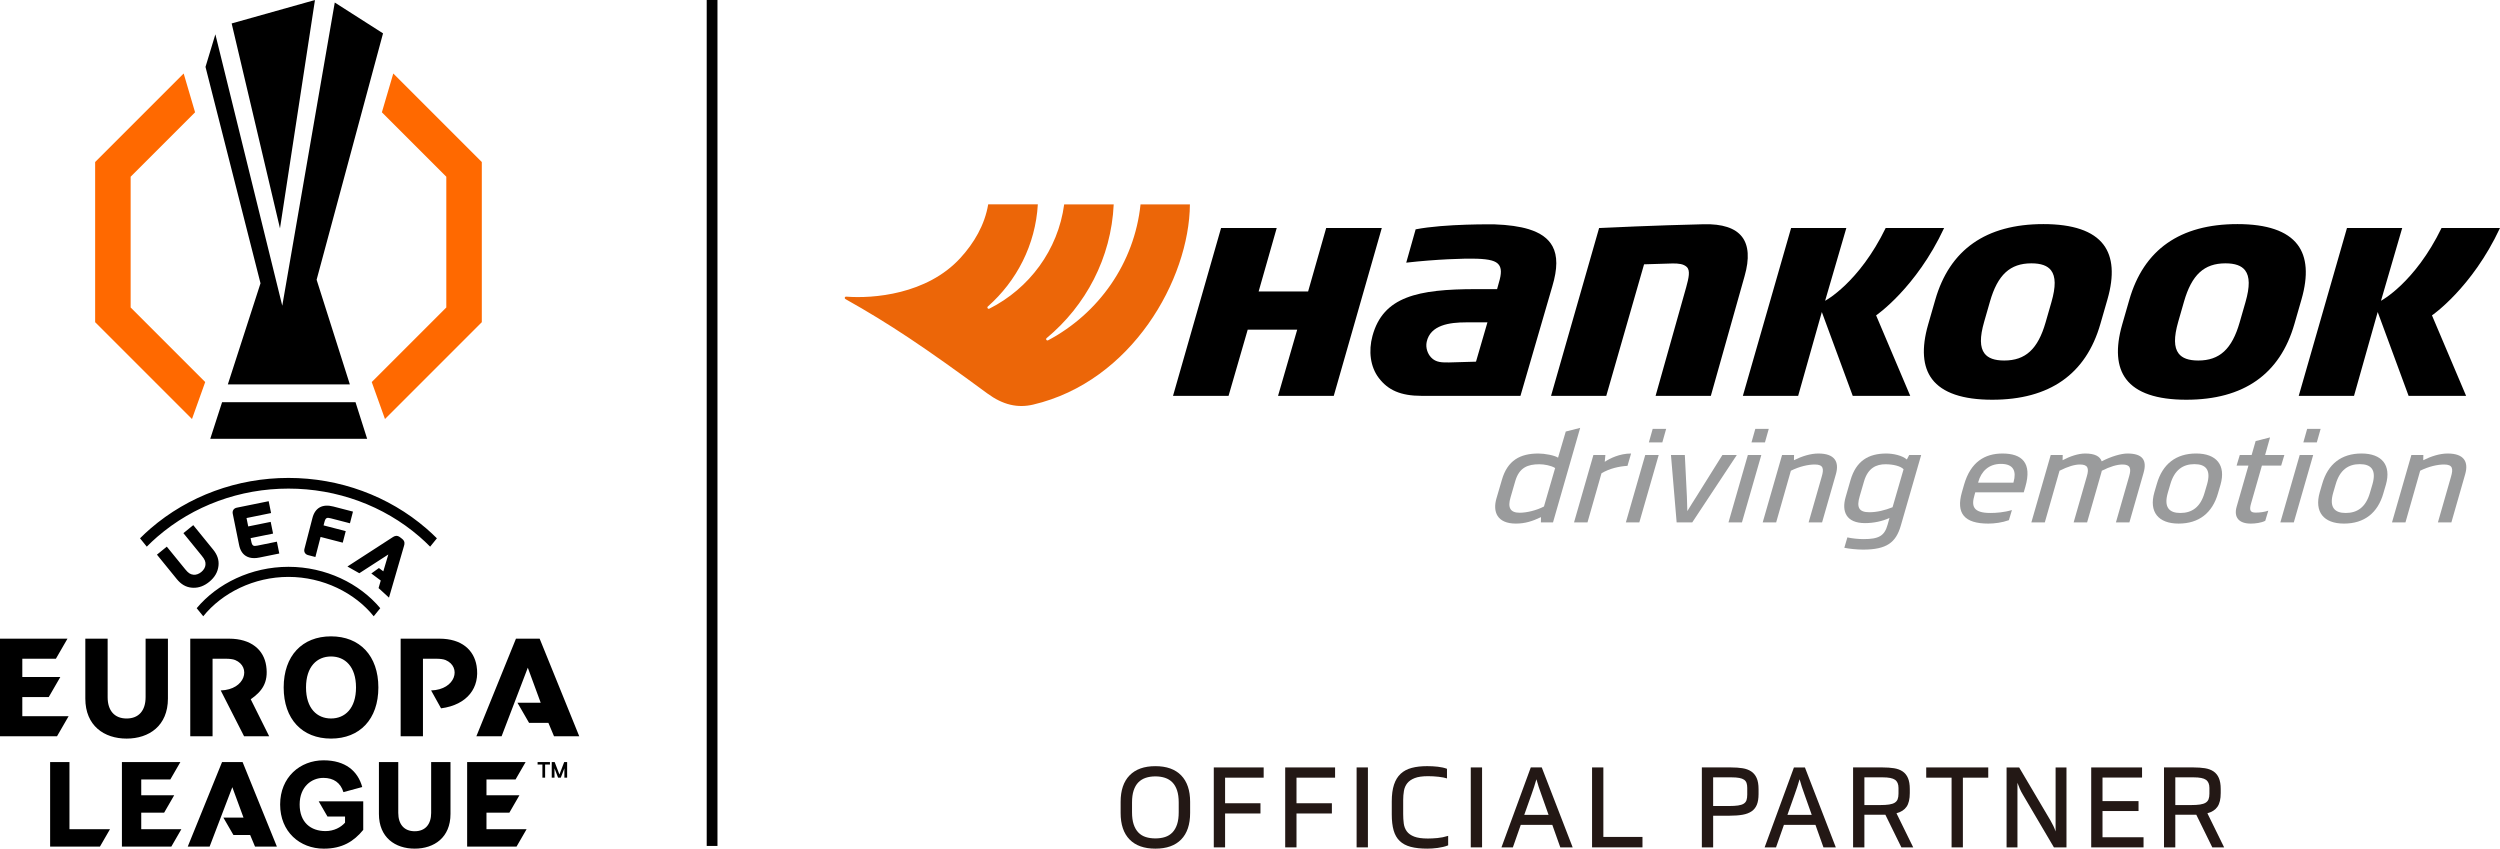 <svg xmlns="http://www.w3.org/2000/svg" id="Ebene_1" width="300" height="101.838" viewBox="0 0 300 101.838"><defs><style>      .st0 {        fill: #ff6900;      }      .st1 {        fill: #9a9b9c;      }      .st2 {        fill: #231815;      }      .st3 {        fill: #ec6608;      }    </style></defs><g><g><path class="st1" d="M179.577,59.799l.648-2.212c.674-2.344,2.188-3.165,4.386-3.165.759,0,1.939.22,2.355.498l.925-3.135,1.73-.44-3.259,11.34h-1.455l.014-.63c-1.039.498-1.916.776-3.014.776-2.247,0-2.805-1.407-2.33-3.033ZM186.617,56.165c-.478-.307-1.34-.454-1.89-.454-1.406,0-2.421.396-2.896,2.022l-.564,1.949c-.364,1.216-.055,1.846,1.092,1.846.857,0,2.008-.278,2.915-.747l1.342-4.615Z"></path><path class="st1" d="M195.298,55.901c-.99.059-2.14.308-3.12.894l-1.678,5.89h-1.616s2.324-8.087,2.324-8.087h1.438l-.076.82c.612-.41,1.786-.996,3.16-.996l-.432,1.48Z"></path><path class="st1" d="M196.721,62.685h-1.616s2.324-8.087,2.324-8.087h1.616s-2.325,8.087-2.325,8.087ZM199.48,53.088h-1.616s.459-1.626.459-1.626h1.616s-.459,1.626-.459,1.626Z"></path><path class="st1" d="M203.072,62.685h-1.875s-.682-8.087-.682-8.087h1.665s.247,4.981.247,4.981c.011.513.02,1.04.051,1.729h.016c.438-.689.736-1.216,1.081-1.729l3.114-4.981h1.73s-5.347,8.087-5.347,8.087Z"></path><path class="st1" d="M209.035,62.685h-1.616s2.324-8.087,2.324-8.087h1.616s-2.325,8.087-2.325,8.087ZM211.794,53.088h-1.616s.459-1.626.459-1.626h1.616s-.459,1.626-.459,1.626Z"></path><path class="st1" d="M218.65,62.685h-1.616s1.566-5.465,1.566-5.465c.28-.953.238-1.48-.828-1.48-.776,0-1.843.234-2.867.747l-1.765,6.197h-1.616s2.324-8.087,2.324-8.087h1.438l-.014.63c.957-.483,1.998-.806,2.936-.806,1.956,0,2.529.996,2.095,2.491l-1.653,5.772Z"></path><path class="st1" d="M221.475,59.652l.586-2.036c.672-2.315,2.158-3.194,4.292-3.194.841,0,1.922.234,2.469.718l.282-.542h1.438s-2.451,8.498-2.451,8.498c-.583,1.993-1.665,2.857-4.526,2.857-.743,0-1.689-.102-2.247-.22l.367-1.246c.572.132,1.375.205,1.94.205,1.81,0,2.516-.366,2.892-1.744l.22-.791c-.869.396-1.904.616-2.938.616-2.263,0-2.822-1.407-2.323-3.121ZM228.428,56.312c-.329-.366-1.216-.601-2.17-.601-1.083,0-2.1.424-2.575,2.051l-.52,1.787c-.387,1.304-.125,1.92,1.152,1.92.921,0,1.876-.234,2.792-.601l1.321-4.557Z"></path><path class="st1" d="M242.849,59.081h-5.818s-.089.322-.089.322c-.387,1.304-.207,2.154,1.91,2.154.679,0,1.654-.073,2.579-.351l-.364,1.216c-.814.293-1.727.41-2.47.41-2.861,0-3.902-1.216-3.164-3.78l.261-.909c.78-2.696,2.472-3.721,4.605-3.721,2.327,0,3.571,1.113,2.745,3.985l-.195.674ZM241.609,57.923l.024-.102c.331-1.202.062-2.154-1.522-2.154-1.503,0-2.381.953-2.712,2.154l-.024.102h4.234Z"></path><path class="st1" d="M255.528,62.685h-1.616s1.587-5.538,1.587-5.538c.28-.953.12-1.407-.801-1.407-.646,0-1.489.249-2.479.747l-.068.264-1.698,5.934h-1.616s1.587-5.538,1.587-5.538c.28-.953.12-1.407-.818-1.407-.647,0-1.44.234-2.463.747l-1.765,6.197h-1.616s2.324-8.087,2.324-8.087h1.438l-.014.63c.875-.469,1.885-.806,2.709-.806,1.131,0,1.77.322,1.984.938,1.126-.586,2.332-.938,3.091-.938,1.843,0,2.364.821,1.93,2.33l-1.697,5.934Z"></path><path class="st1" d="M266.159,59.198c-.674,2.359-2.288,3.633-4.728,3.633-2.424,0-3.583-1.392-2.908-3.751l.301-1.026c.675-2.359,2.288-3.634,4.712-3.634,2.441,0,3.599,1.392,2.924,3.751l-.302,1.026ZM264.849,58.114c.5-1.744-.162-2.417-1.519-2.417s-2.393.674-2.893,2.417l-.302,1.026c-.5,1.744.178,2.417,1.503,2.417,1.374,0,2.409-.674,2.909-2.417l.302-1.026Z"></path><path class="st1" d="M273.74,55.872h-2.311s-1.305,4.557-1.305,4.557c-.218.762-.128,1.084.551,1.084.501,0,1.072-.073,1.52-.234l-.364,1.216c-.47.249-1.22.337-1.738.337-1.422,0-2.062-.747-1.693-2.036l1.413-4.923h-1.422s.385-1.275.385-1.275h1.422s.478-1.67.478-1.67l1.73-.44-.592,2.11h2.311s-.385,1.275-.385,1.275Z"></path><path class="st1" d="M275.258,62.685h-1.616s2.324-8.087,2.324-8.087h1.616s-2.325,8.087-2.325,8.087ZM278.017,53.088h-1.616s.459-1.626.459-1.626h1.616s-.459,1.626-.459,1.626Z"></path><path class="st1" d="M286.004,59.198c-.674,2.359-2.288,3.633-4.728,3.633-2.424,0-3.583-1.392-2.908-3.751l.301-1.026c.675-2.359,2.288-3.634,4.712-3.634,2.441,0,3.599,1.392,2.924,3.751l-.302,1.026ZM284.694,58.114c.5-1.744-.162-2.417-1.519-2.417s-2.393.674-2.893,2.417l-.302,1.026c-.5,1.744.178,2.417,1.503,2.417,1.374,0,2.409-.674,2.909-2.417l.302-1.026Z"></path><path class="st1" d="M294.166,62.685h-1.616s1.566-5.465,1.566-5.465c.28-.953.238-1.48-.828-1.48-.776,0-1.843.234-2.867.747l-1.765,6.197h-1.616s2.324-8.087,2.324-8.087h1.438l-.014.63c.957-.483,1.998-.806,2.936-.806,1.956,0,2.529.996,2.095,2.491l-1.653,5.772Z"></path></g><g><path d="M209.351,33.133l-4.051,14.371h-6.63s3.67-13.024,3.67-13.024c.307-1.12.518-2.017.074-2.439-.397-.379-.973-.426-1.685-.426l-3.441.103-4.535,15.786h-6.627s5.767-20.14,5.767-20.14c.787-.04,6.68-.319,12.533-.455,2.245-.057,3.792.449,4.611,1.499.808,1.04.914,2.632.314,4.726Z"></path><path d="M225.133,37.845l4.095,9.658h-6.9s-3.708-10.06-3.708-10.06l-2.842,10.06h-6.634s5.79-20.147,5.79-20.147h6.627s-2.547,8.738-2.547,8.738c0,0,4.067-2.142,7.269-8.738h7.013c-3.366,7.218-8.164,10.489-8.164,10.489Z"></path><path d="M291.837,37.845l4.095,9.658h-6.9s-3.708-10.06-3.708-10.06l-2.842,10.06h-6.634s5.79-20.147,5.79-20.147h6.627s-2.547,8.738-2.547,8.738c0,0,4.067-2.142,7.269-8.738h7.013c-3.366,7.218-8.164,10.489-8.164,10.489Z"></path><path d="M252.417,29.354c-1.24-1.635-3.669-2.463-7.215-2.463-6.88,0-11.247,3.064-12.977,9.106l-.847,2.941c-.822,2.861-.659,5.072.478,6.567,1.24,1.635,3.669,2.463,7.215,2.463,6.88,0,11.247-3.064,12.977-9.106l.847-2.941c.823-2.858.659-5.068-.478-6.567ZM246.172,36.253l-.699,2.429c-.924,3.21-2.409,4.58-4.971,4.58-1.153,0-1.924-.279-2.359-.847-.562-.738-.576-1.948-.043-3.805l.699-2.433c.924-3.207,2.409-4.577,4.971-4.577,1.153,0,1.924.276,2.359.844.562.741.576,1.951.043,3.809Z"></path><path d="M275.703,29.354c-1.24-1.635-3.669-2.463-7.215-2.463-6.88,0-11.247,3.064-12.977,9.106l-.847,2.941c-.819,2.861-.659,5.072.478,6.567,1.24,1.635,3.669,2.463,7.218,2.463,6.88,0,11.244-3.064,12.974-9.106l.847-2.941c.822-2.858.662-5.068-.478-6.567ZM269.459,36.253l-.699,2.429c-.921,3.21-2.409,4.58-4.971,4.58-1.153,0-1.924-.279-2.356-.847-.562-.738-.576-1.948-.047-3.805l.699-2.433c.924-3.207,2.412-4.577,4.971-4.577,1.153,0,1.924.276,2.359.844.562.741.576,1.951.043,3.809Z"></path><path d="M186.301,29.556c-.507-.941-1.439-1.612-2.848-2.051-1.078-.329-2.451-.525-4.091-.582-.06,0-5.941-.093-9.485.598l-1.129,3.998c3.574-.406,6.961-.521,8.424-.475,1.587.053,2.342.259,2.696.738.305.412.332,1.029.002,2.12l-.218.792h-2.513c-7.017,0-11.159.897-12.442,5.616-.492,1.815-.263,3.715.765,5.054,1.101,1.439,2.591,2.138,5.145,2.138h11.848s3.829-13.165,3.829-13.165c.624-2.084.632-3.646.018-4.782ZM177.12,43.4l-3.233.093c-.812,0-1.562.035-2.163-.608-.401-.428-.673-1.139-.522-1.856.432-2.043,2.779-2.346,4.717-2.346h2.573s-1.372,4.717-1.372,4.717Z"></path><polygon points="159.142 27.36 156.974 34.973 151.037 34.973 153.206 27.36 146.529 27.36 140.762 47.503 147.426 47.503 149.725 39.561 155.664 39.561 153.365 47.503 160.052 47.503 165.816 27.36 159.142 27.36"></polygon><path class="st3" d="M136.865,24.524c-.739,7.066-5.032,13.091-11.089,16.311-.171.091-.33-.139-.181-.262,4.687-3.887,7.752-9.612,8.051-16.049h-5.944c-.732,5.473-4.186,10.099-8.979,12.515-.168.085-.32-.137-.179-.262,3.456-3.051,5.714-7.391,5.997-12.254h-5.957c-.421,2.483-1.694,4.636-3.331,6.428-4.025,4.405-10.524,4.893-13.678,4.647,0,0-.149-.024-.196.094-.05.126.091.206.091.206,5.243,2.943,9.416,5.728,17.017,11.32,1.867,1.373,3.631,1.77,5.485,1.336,11.849-2.777,18.743-15.031,18.818-24.029h-5.926Z"></path></g></g><rect x="84.805" width="1.292" height="101.513"></rect><g><path d="M37.796.003l-9.997,2.811,5.8,24.59L37.796.003ZM26.651,48.262l-1.421,4.397h18.828l-1.397-4.397h-16.011ZM27.34,46.129h14.643l-3.989-12.56,7.97-29.567-5.792-3.699-6.299,36.384L25.844,4.118l-1.184,3.911,6.601,25.965-3.921,12.135Z"></path><polygon class="st0" points="15.677 36.897 15.677 21.207 23.409 13.476 22.04 8.819 11.417 19.443 11.417 38.662 23.038 50.283 24.625 45.845 15.677 36.897"></polygon><polygon class="st0" points="53.557 36.897 53.557 21.207 45.826 13.476 47.194 8.819 57.817 19.443 57.817 38.662 46.197 50.283 44.609 45.845 53.557 36.897"></polygon><path d="M39.722,76.362c-3.453,0-5.681,2.329-5.681,6.134s2.228,6.134,5.681,6.134,5.682-2.329,5.682-6.134-2.229-6.134-5.682-6.134M39.722,86.218c-1.675,0-3-1.206-3-3.721s1.325-3.72,3-3.72c1.677,0,3,1.206,3,3.72s-1.324,3.721-3,3.721M2.677,83.651h3.17l1.391-2.409-4.561-.001v-2.192h4.03l1.391-2.409H0v11.713h6.841l1.392-2.409H2.677v-2.293ZM17.471,83.675c0,1.574-.804,2.545-2.277,2.545-1.473,0-2.276-.971-2.276-2.545l-.001-7.035h-2.678v7.186c0,3.265,2.26,4.805,4.955,4.805s4.957-1.54,4.957-4.805v-7.186h-2.679v7.035ZM31.944,79.904c-.278-1.909-1.79-3.264-4.461-3.264h-4.652v11.713h2.677v-9.303h1.695c.288,0,.751.041,1.017.154,1.943.818,1.241,3.558-1.734,3.648l2.804,5.502h3.012l-2.215-4.443c1.299-.914,2.155-1.954,1.857-4.006M57.191,79.904c-.314-1.903-1.789-3.264-4.461-3.264h-4.652v11.713h2.677v-9.303h1.695c.289,0,.751.041,1.017.154,1.943.818,1.242,3.558-1.734,3.648l1.194,2.148c3.163-.417,4.693-2.503,4.264-5.096M64.76,76.64h-2.845l-4.752,11.713h3.028l3.146-8.232,1.548,4.21h-2.789l1.391,2.41h2.319l.677,1.612h3.028l-4.752-11.713Z"></path><path d="M64.511,91.742h.578v1.58h.326v-1.58h.578v-.296h-1.481v.296ZM67.704,91.446l-.572,1.5-.572-1.5h-.352v1.877h.331v-1.126l.43,1.126h.326l.431-1.126v1.126h.331v-1.877h-.352Z"></path><path d="M39.297,97.986h2.108v.734c-.513.571-1.333,1.01-2.343,1.01-1.772,0-3.104-1.041-3.104-3.192s1.448-3.192,2.839-3.192c1.257,0,2.071.598,2.414,1.71l2.257-.612c-.527-1.918-2.019-3.206-4.64-3.206-2.812,0-5.212,2.02-5.212,5.301s2.37,5.3,5.239,5.3c2.227,0,3.604-.877,4.733-2.253v-3.427h-5.345l1.055,1.828ZM8.335,91.446h-2.32v10.148h5.977l1.206-2.088h-4.863v-8.06ZM16.949,97.521h2.747l1.206-2.088h-3.953v-1.899h3.491l1.206-2.088h-7.016v10.148h5.927l1.205-2.088h-4.813v-1.986ZM58.377,99.507v-1.986h2.747l1.206-2.088h-3.953v-1.899h3.491l1.206-2.088h-7.017v10.148h5.927l1.206-2.088h-4.813ZM51.739,97.543c0,1.364-.697,2.206-1.974,2.206s-1.974-.842-1.974-2.206v-6.097h-2.321v6.227c0,2.83,1.958,4.164,4.294,4.164s4.294-1.334,4.294-4.164v-6.227h-2.321v6.097ZM26.646,91.446l-4.117,10.148h2.624l2.725-7.133,1.341,3.648h-2.416l1.206,2.088h2.008l.586,1.397h2.624l-4.117-10.148h-2.465Z"></path><path d="M24.147,68.647c-.294.239-.636.356-.939.32-.383-.044-.615-.201-.996-.671l-2.196-2.699-1.183.962,2.391,2.942c.509.623,1.087.956,1.77,1.019.081.007.161.011.24.013.661.006,1.276-.228,1.872-.71.663-.541,1.028-1.171,1.112-1.924.079-.681-.13-1.317-.636-1.941l-2.39-2.941-1.183.961,2.194,2.7c.383.469.488.73.453,1.114-.027.303-.212.614-.508.855M34.617,69.228c4.153,0,7.979,1.925,10.228,4.725l.786-.97c-2.477-2.962-6.538-4.965-11.014-4.965s-8.537,2.003-11.014,4.965l.785.97c2.251-2.799,6.076-4.725,10.228-4.725M18.9,64.396c4.307-3.717,9.888-5.764,15.716-5.764s11.411,2.047,15.717,5.764c.447.386.875.788,1.284,1.203l.811-1.001c-.403-.404-.822-.794-1.259-1.172-4.538-3.918-10.417-6.075-16.554-6.075s-12.014,2.157-16.554,6.075c-.436.378-.856.768-1.258,1.171l.811,1.002c.409-.414.837-.816,1.284-1.203M48.488,65.48c.071-.219.124-.543-.244-.827l-.233-.18c-.364-.281-.652-.161-.862-.024l-5.457,3.532,1.427.806,3.479-2.249-.6,2.022-.528-.396-.911.653,1.131.846-.262.907,1.25,1.144,1.811-6.234ZM32.242,60.144l-3.834.779c-.176.036-.313.123-.4.254-.087.131-.114.292-.079.467l.764,3.764c.124.612.399,1.054.816,1.311.276.17.607.255.988.255.194,0,.402-.023.621-.067l2.396-.486-.288-1.421-2.331.473c-.477.097-.632.044-.741-.492l-.082-.404,2.696-.547-.285-1.405-2.696.547-.205-1.007,2.947-.599-.288-1.421ZM39.697,62.199l2.297.595.363-1.401-2.363-.612c-1.295-.336-2.181.149-2.497,1.365l-.964,3.723c-.045.173-.027.336.052.47.08.135.212.23.386.274l.877.228.622-2.408,2.659.688.359-1.385-2.659-.689.103-.398c.137-.528.294-.572.765-.45"></path></g><g><path class="st2" d="M142.815,97.553c0,1.39-.358,2.451-1.075,3.185s-1.748,1.1-3.095,1.1-2.379-.366-3.095-1.1-1.075-1.795-1.075-3.185v-1.33c0-1.381.358-2.441,1.075-3.178.716-.737,1.748-1.106,3.095-1.106s2.379.369,3.095,1.106c.716.738,1.075,1.797,1.075,3.178v1.33ZM141.446,96.299c0-.571-.066-1.055-.198-1.451-.132-.397-.32-.718-.563-.966-.243-.247-.537-.428-.883-.543-.345-.115-.731-.173-1.157-.173-.427,0-.812.058-1.158.173-.345.115-.639.296-.883.543-.243.247-.431.569-.563.966-.132.396-.198.881-.198,1.451v1.177c0,.572.066,1.055.198,1.452s.32.721.563.972c.243.252.537.433.883.543.345.111.731.166,1.158.166.426,0,.812-.055,1.157-.166.345-.111.639-.292.883-.543.243-.252.43-.576.563-.972.132-.397.198-.88.198-1.452v-1.177Z"></path><path class="st2" d="M151.64,92.092v1.228h-4.63v3.07h4.246v1.228h-4.246v4.067h-1.356v-9.593h5.986Z"></path><path class="st2" d="M160.21,92.092v1.228h-4.63v3.07h4.246v1.228h-4.246v4.067h-1.356v-9.593h5.986Z"></path><path class="st2" d="M164.149,101.684h-1.356v-9.593h1.356v9.593Z"></path><path class="st2" d="M173.639,93.409c-.256-.085-.597-.151-1.023-.198-.427-.047-.844-.07-1.254-.07-.673,0-1.207.077-1.599.23-.392.153-.691.36-.896.62-.204.26-.337.565-.396.915-.06.35-.09.716-.09,1.1v1.675c0,.401.023.78.07,1.138s.169.671.364.94c.196.269.493.48.889.633.396.153.944.23,1.643.23.341,0,.723-.019,1.145-.058.422-.038.851-.125,1.286-.262v1.138c-.188.077-.392.141-.614.192s-.444.092-.665.121-.439.051-.652.064c-.213.013-.405.019-.576.019-.785,0-1.448-.073-1.989-.217s-.981-.379-1.317-.704c-.337-.324-.58-.746-.729-1.266s-.224-1.159-.224-1.919v-1.56c0-.801.09-1.473.269-2.015.179-.541.446-.976.799-1.305.354-.328.795-.562,1.324-.703.528-.141,1.147-.211,1.854-.211.435,0,.862.023,1.279.07.418.047.785.13,1.1.249v1.151Z"></path><path class="st2" d="M177.848,101.684h-1.356v-9.593h1.356v9.593Z"></path><path class="st2" d="M188.72,101.684h-1.484l-.959-2.699h-3.786l-.946,2.699h-1.369l3.518-9.593h1.317l3.709,9.593ZM182.912,97.783h2.916l-.883-2.494c-.111-.298-.211-.586-.301-.863-.089-.277-.181-.582-.275-.915-.094.332-.188.639-.281.921-.094.281-.192.567-.294.857l-.883,2.494Z"></path><path class="st2" d="M192.403,92.092v8.339h4.694v1.253h-6.05v-9.593h1.356Z"></path><path class="st2" d="M204.222,92.091h3.505c.512,0,.97.032,1.375.096.405.064.75.19,1.036.378s.505.452.659.793.23.785.23,1.33v.601c0,.52-.069.946-.205,1.279-.137.332-.348.597-.633.793-.286.196-.648.332-1.087.409-.439.077-.962.115-1.567.115h-1.957v3.799h-1.356v-9.593ZM205.577,93.281v3.441h1.893c.452,0,.821-.021,1.106-.064.286-.043.51-.115.671-.217s.273-.241.333-.416c.059-.175.09-.398.09-.671v-.806c0-.23-.028-.426-.083-.589-.056-.162-.153-.292-.294-.39-.141-.098-.332-.171-.576-.217s-.552-.071-.927-.071h-2.213Z"></path><path class="st2" d="M220.299,101.685h-1.484l-.959-2.699h-3.786l-.946,2.699h-1.369l3.518-9.593h1.317l3.709,9.593ZM214.492,97.784h2.916l-.883-2.494c-.111-.298-.211-.586-.301-.864-.089-.277-.181-.582-.275-.914-.094.332-.188.639-.281.921-.094.282-.192.567-.294.857l-.883,2.494Z"></path><path class="st2" d="M222.371,92.091h3.543c.512,0,.968.032,1.369.096.401.064.742.19,1.023.378.281.188.497.452.646.793s.224.785.224,1.33v.486c0,.716-.13,1.262-.39,1.637-.26.376-.663.635-1.209.78l2.008,4.093h-1.42l-1.919-3.914h-2.52v3.914h-1.356v-9.593ZM223.727,93.281v3.326h1.893c.435,0,.793-.021,1.075-.064.281-.043.505-.115.671-.217s.283-.241.352-.416c.068-.175.102-.399.102-.671v-.691c0-.452-.139-.776-.416-.972-.277-.196-.765-.294-1.465-.294h-2.213Z"></path><path class="st2" d="M231.146,93.32v-1.228h7.444v1.228h-3.044v8.365h-1.356v-8.365h-3.044Z"></path><path class="st2" d="M247.978,101.685h-1.509l-3.748-6.37c-.12-.196-.232-.413-.339-.652s-.203-.482-.288-.729v7.751h-1.305v-9.593h1.509l3.76,6.37c.128.222.245.444.352.665.106.222.194.439.262.652v-7.687h1.305v9.593Z"></path><path class="st2" d="M257.046,92.091v1.215h-4.745v2.827h4.323v1.19h-4.323v3.147h4.924v1.215h-6.28v-9.593h6.101Z"></path><path class="st2" d="M259.681,92.091h3.543c.512,0,.968.032,1.369.096.401.064.742.19,1.023.378.281.188.497.452.646.793s.224.785.224,1.33v.486c0,.716-.13,1.262-.39,1.637-.26.376-.663.635-1.209.78l2.008,4.093h-1.42l-1.919-3.914h-2.52v3.914h-1.356v-9.593ZM261.037,93.281v3.326h1.893c.435,0,.793-.021,1.075-.064.281-.043.505-.115.671-.217s.283-.241.352-.416c.068-.175.102-.399.102-.671v-.691c0-.452-.139-.776-.416-.972-.277-.196-.765-.294-1.465-.294h-2.213Z"></path></g></svg>